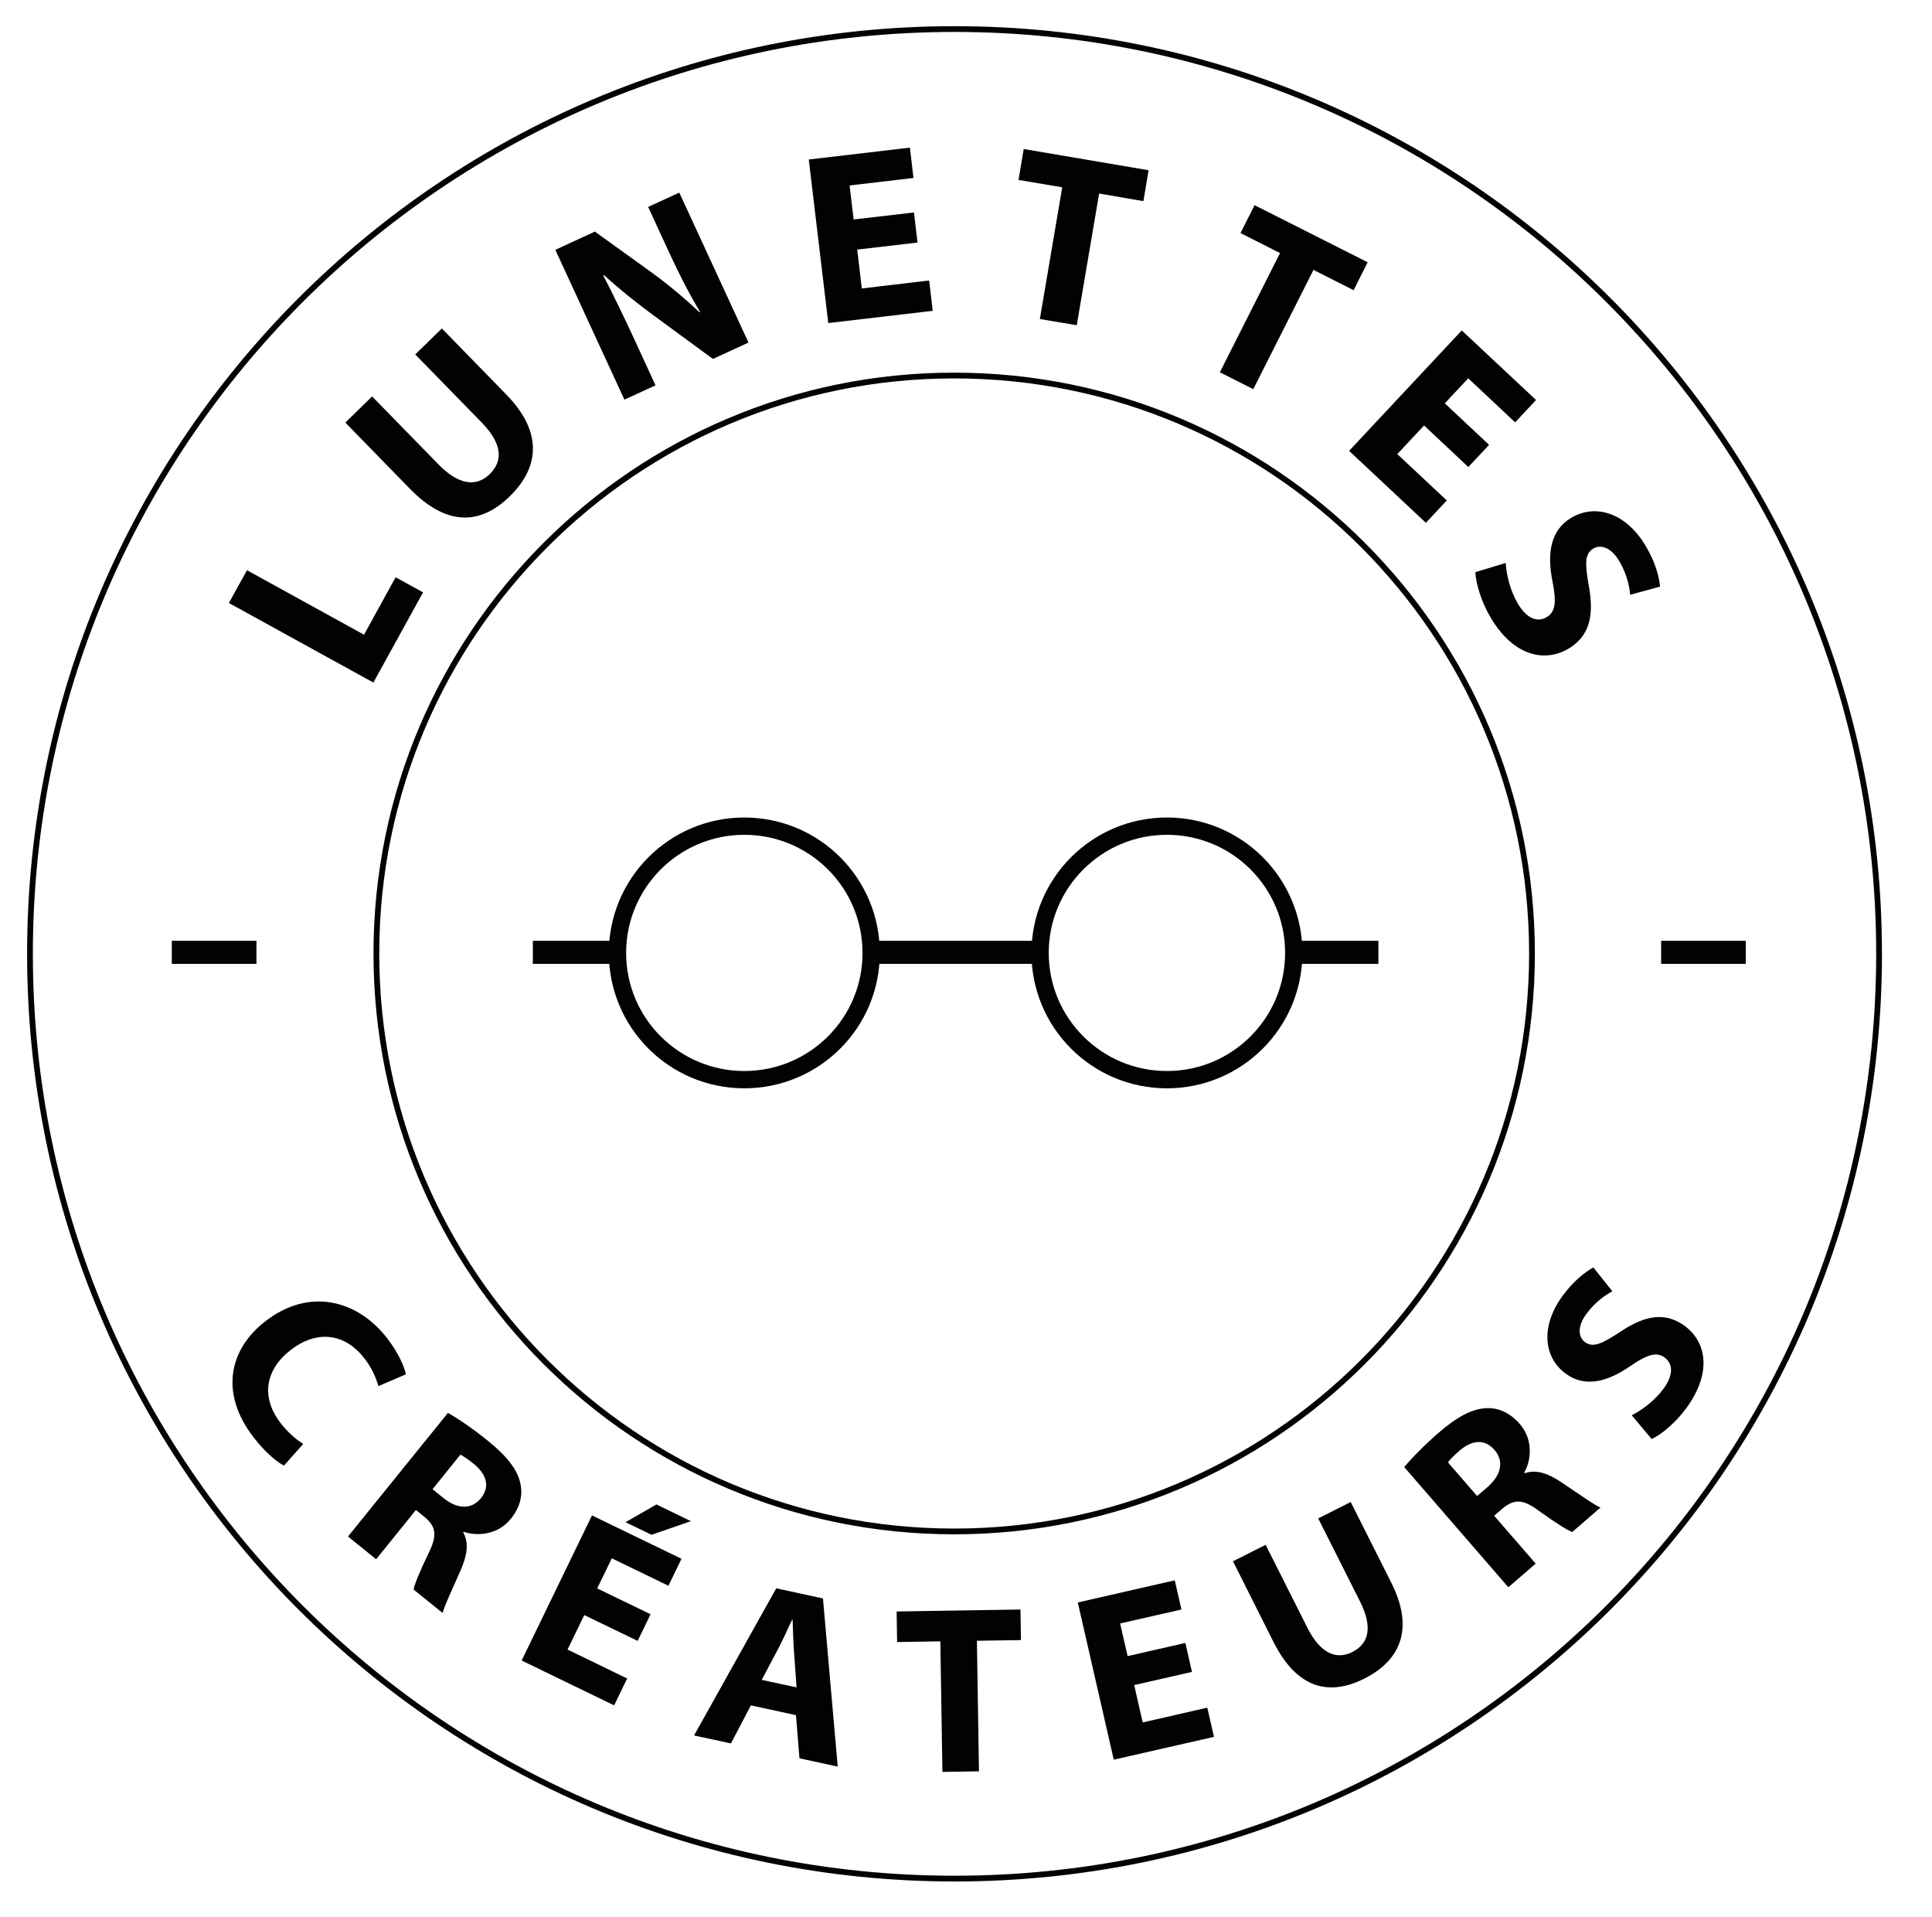 <?xml version="1.0" encoding="UTF-8"?>
<!-- Generator: Adobe Illustrator 28.1.0, SVG Export Plug-In . SVG Version: 6.00 Build 0)  -->
<svg xmlns="http://www.w3.org/2000/svg" xmlns:xlink="http://www.w3.org/1999/xlink" version="1.1" id="Calque_1" x="0px" y="0px" viewBox="0 0 1675.5 1662" style="enable-background:new 0 0 1675.5 1662;" xml:space="preserve">
<style type="text/css">
	.st0{fill:none;stroke:#010202;stroke-width:5;}
	.st1{fill-rule:evenodd;clip-rule:evenodd;fill:#010202;}
	.st2{fill:none;stroke:#010202;stroke-width:15;}
	.st3{fill:none;stroke:#030404;stroke-width:20;}
</style>
<path class="st0" d="M827.8,25.2c442.8,0,801.8,359,801.8,801.8s-359,801.8-801.8,801.8S26,1269.9,26,827S385,25.2,827.8,25.2z"></path>
<path class="st0" d="M827.5,325.6c276.8,0,501.1,224.4,501.1,501.1s-224.4,501.1-501.1,501.1s-501.1-224.4-501.1-501.1  S550.8,325.6,827.5,325.6z"></path>
<path class="st1" d="M1462.6,1220.7c-9.4,12.9-22,23.2-30.2,27l-17.3-20.6c8.5-4.3,19.7-12.3,27.7-23.2c8.5-11.7,8.2-21.5,0.8-26.9  c-7-5.1-15-2.7-29.7,7.4c-20.2,14-39.5,18.7-55.9,6.7c-19.3-14-22.3-40.9-2.9-67.5c9.3-12.7,18.8-20.2,26.7-24.7l16.5,20.7  c-5.5,2.9-14.5,8.7-22.6,19.7c-8.1,11.1-6.9,20.1-1.1,24.4c7.2,5.2,15,1.2,31.2-9.4c21.9-14.6,39.1-16.4,55.1-4.8  C1479.7,1163.3,1485.1,1189.6,1462.6,1220.7z M1388,1307.1l-24.5,21.2c-4.3-1.5-14.3-7.9-28.7-18.2c-14.2-10.7-21.9-10.4-31.8-2.1  l-7.2,6.2l36,41.5l-23.7,20.5l-90.3-104.2c6.6-7.9,17.2-18.8,29.9-29.8c15.7-13.6,28.7-20.7,41.4-21.3c10.6-0.4,20.4,4,28.9,13.7  c11.7,13.5,10.1,31,3.9,42.2l0.4,0.5c9.9-3.4,20.1,0.1,31.2,7.5C1367.2,1293.9,1382.4,1304.8,1388,1307.1z M1296.1,1257.2  c-8.4-9.7-19.2-8.9-30.3,0.5c-5.8,5-8.7,8.3-10.1,10.2l25.3,29.2l9.4-8.1C1302.3,1278.5,1304.2,1266.4,1296.1,1257.2z   M1104.3,1423.4l-35-69.7l28.3-14.3l36.2,71.9c10.8,21.5,24.5,28.3,38.9,21.1c14.8-7.5,17.8-21.9,6.7-44l-36.2-71.9l28.2-14.2  l35.2,70c19.4,38.5,9.2,66.7-23.4,83.1C1151.6,1471.3,1124.3,1463.2,1104.3,1423.4z M934.7,1389.4l84.1-19.2l5.8,25.3l-53.2,12.1  l6.5,28.3l50.1-11.4l5.7,25.1l-50.1,11.4l7.4,32.4l56-12.8l5.8,25.3l-86.9,19.8L934.7,1389.4z M849,1535.8l-31.7,0.5l-1.8-113.2  l-37.5,0.6l-0.4-26.5l107.4-1.7l0.4,26.5l-38.2,0.6L849,1535.8z M690.3,1487.1l-39.1-8.5l-17.3,33l-32-6.9l71.3-127.6l40.5,8.8  l12.8,145.8l-33.2-7.2L690.3,1487.1z M688.6,1432.2c-0.7-8.6-0.9-19.3-1.2-27.8l-0.4-0.1c-3.8,7.7-8,17.6-12,25l-14.4,27.2l30.2,6.5  L688.6,1432.2z M542.5,1319.8l26.8-15.4l29.9,14.5l-34.1,11.8L542.5,1319.8z M579.7,1374.9l-49.1-23.8l-12.7,26.1l46.3,22.4  l-11.2,23.1l-46.3-22.4l-14.5,29.9l51.7,25.1l-11.3,23.3l-80.2-38.9l61-125.8l77.6,37.6L579.7,1374.9z M402.1,1328.1l-0.4,0.5  c5.1,9.2,3.4,19.8-1.9,32.1c-6.5,15-14.6,31.9-15.9,37.8l-25.2-20.3c0.7-4.5,5.3-15.5,12.9-31.4c8-15.9,6.4-23.4-3.5-31.6l-7.4-6  l-34.5,42.7l-24.4-19.7l86.7-107.2c8.9,5.1,21.5,13.6,34.6,24.2c16.1,13,25.5,24.6,28.2,37c2.3,10.4-0.3,20.8-8.4,30.8  C431.8,1330.7,414.2,1332.2,402.1,1328.1z M411.1,1269.4c-6-4.8-9.7-7.1-11.8-8.2l-24.2,30l9.7,7.8c12.3,9.9,24.5,9.6,32.2,0.1  C425,1289.2,422.3,1278.7,411.1,1269.4z M315.9,1177.6c-15.3-19.9-39.2-26.1-63.8-7.1c-22.2,17.1-26,41-8.8,63.3  c5.8,7.6,13.9,14.7,19.7,18.1l-16.7,18.8c-5.8-2.8-16.3-11.3-26.6-24.8c-29.5-38.3-20.8-76.4,10.8-100.6  c37.8-29.1,79.6-18.3,105.4,15.2c10,13,14.9,24.9,16.1,31.1l-23.8,10.2C326.2,1195,322.8,1186.4,315.9,1177.6z"></path>
<path class="st1" d="M1413.7,515.7c-0.5-6.3-2.3-17.1-9.4-29.2c-7.1-12-16.1-14.6-22.5-10.9c-7.8,4.7-7.2,13.6-3.8,33.1  c4.8,26.5-0.4,43.4-17.7,53.7c-20.6,12.2-47.6,6.7-67.6-27c-8.3-14.1-12.9-30.1-13.2-39.3l26.3-8c0.6,9.8,3.6,23.5,10.6,35.4  c7.6,12.8,16.9,16.4,24.9,11.6c7.7-4.5,8.6-13,5.1-30.9c-5-24.7-1.6-44.7,16.3-55.3c21-12.4,47.4-4.4,64.6,24.6  c8.2,13.9,11.4,25.8,12.4,35.1L1413.7,515.7z M1273.3,328l-20.3,21.7l38.4,36l-18,19.2l-38.4-36l-23.2,24.8l42.9,40.2l-18.1,19.4  l-66.6-62.4l97.7-104.4l64.4,60.3l-18.1,19.4L1273.3,328z M1139.1,234l-52.2,103.4l-29-14.6l52.2-103.4l-34.3-17.3l12.2-24.2  l98.1,49.5l-12.2,24.2L1139.1,234z M953.2,167.8L933.8,282l-32-5.4l19.4-114.2l-37.9-6.4l4.5-26.8l108.3,18.4l-4.5,26.8L953.2,167.8  z M701.4,138.3l87.7-10.3l3.1,26.3l-55.4,6.5l3.5,29.5l52.3-6.1l3.1,26.1l-52.3,6.1l4,33.7l58.4-6.9l3.1,26.3l-90.6,10.6  L701.4,138.3z M567.4,273.9c-14.1-10.3-30.3-23.2-43.7-35.5l-0.5,0.5c8.7,16.8,17.5,34.9,27.3,56.1l18,39.1l-27,12.4l-59.9-129.9  l34.3-15.8l48.9,35.2c14,10.1,29.2,22.8,41.7,34.7l0.6-0.3c-9.8-16.3-18.5-33.5-27.5-53l-17.5-38l27-12.4L649.1,297l-30.8,14.2  L567.4,273.9z M355.2,423.5l-55.7-57.1l23.2-22.7l57.5,58.9c17.2,17.6,32.6,20.1,44.5,8.5c12.1-11.9,10.5-26.9-7.1-44.9l-57.5-58.9  l23.1-22.5l56,57.4c30.8,31.6,29.5,62.2,2.8,88.2C416.2,455.6,387,456.2,355.2,423.5z M343.1,500.5l23.8,13.1l-43.1,78.2l-125.3-69  l15.7-28.4l101.5,55.9L343.1,500.5z"></path>
<path class="st2" d="M1012,936.1c-60.8,0-110-49.2-110-109.9c0-60.7,49.3-109.9,110-109.9c60.8,0,110,49.2,110,109.9  C1122,886.9,1072.8,936.1,1012,936.1z M645.5,936.1c-60.8,0-110-49.2-110-109.9c0-60.7,49.3-109.9,110-109.9  c60.8,0,110,49.2,110,109.9C755.6,886.9,706.3,936.1,645.5,936.1z"></path>
<path class="st3" d="M149,825.7l73.4,0L149,825.7z"></path>
<path class="st3" d="M1440.6,825.7l73.4,0L1440.6,825.7z"></path>
<path class="st3" d="M1122,825.7l73.4,0L1122,825.7z"></path>
<path class="st3" d="M462.1,825.7l73.4,0L462.1,825.7z"></path>
<path class="st3" d="M755.6,825.7l146.4,0L755.6,825.7z"></path>
</svg>

